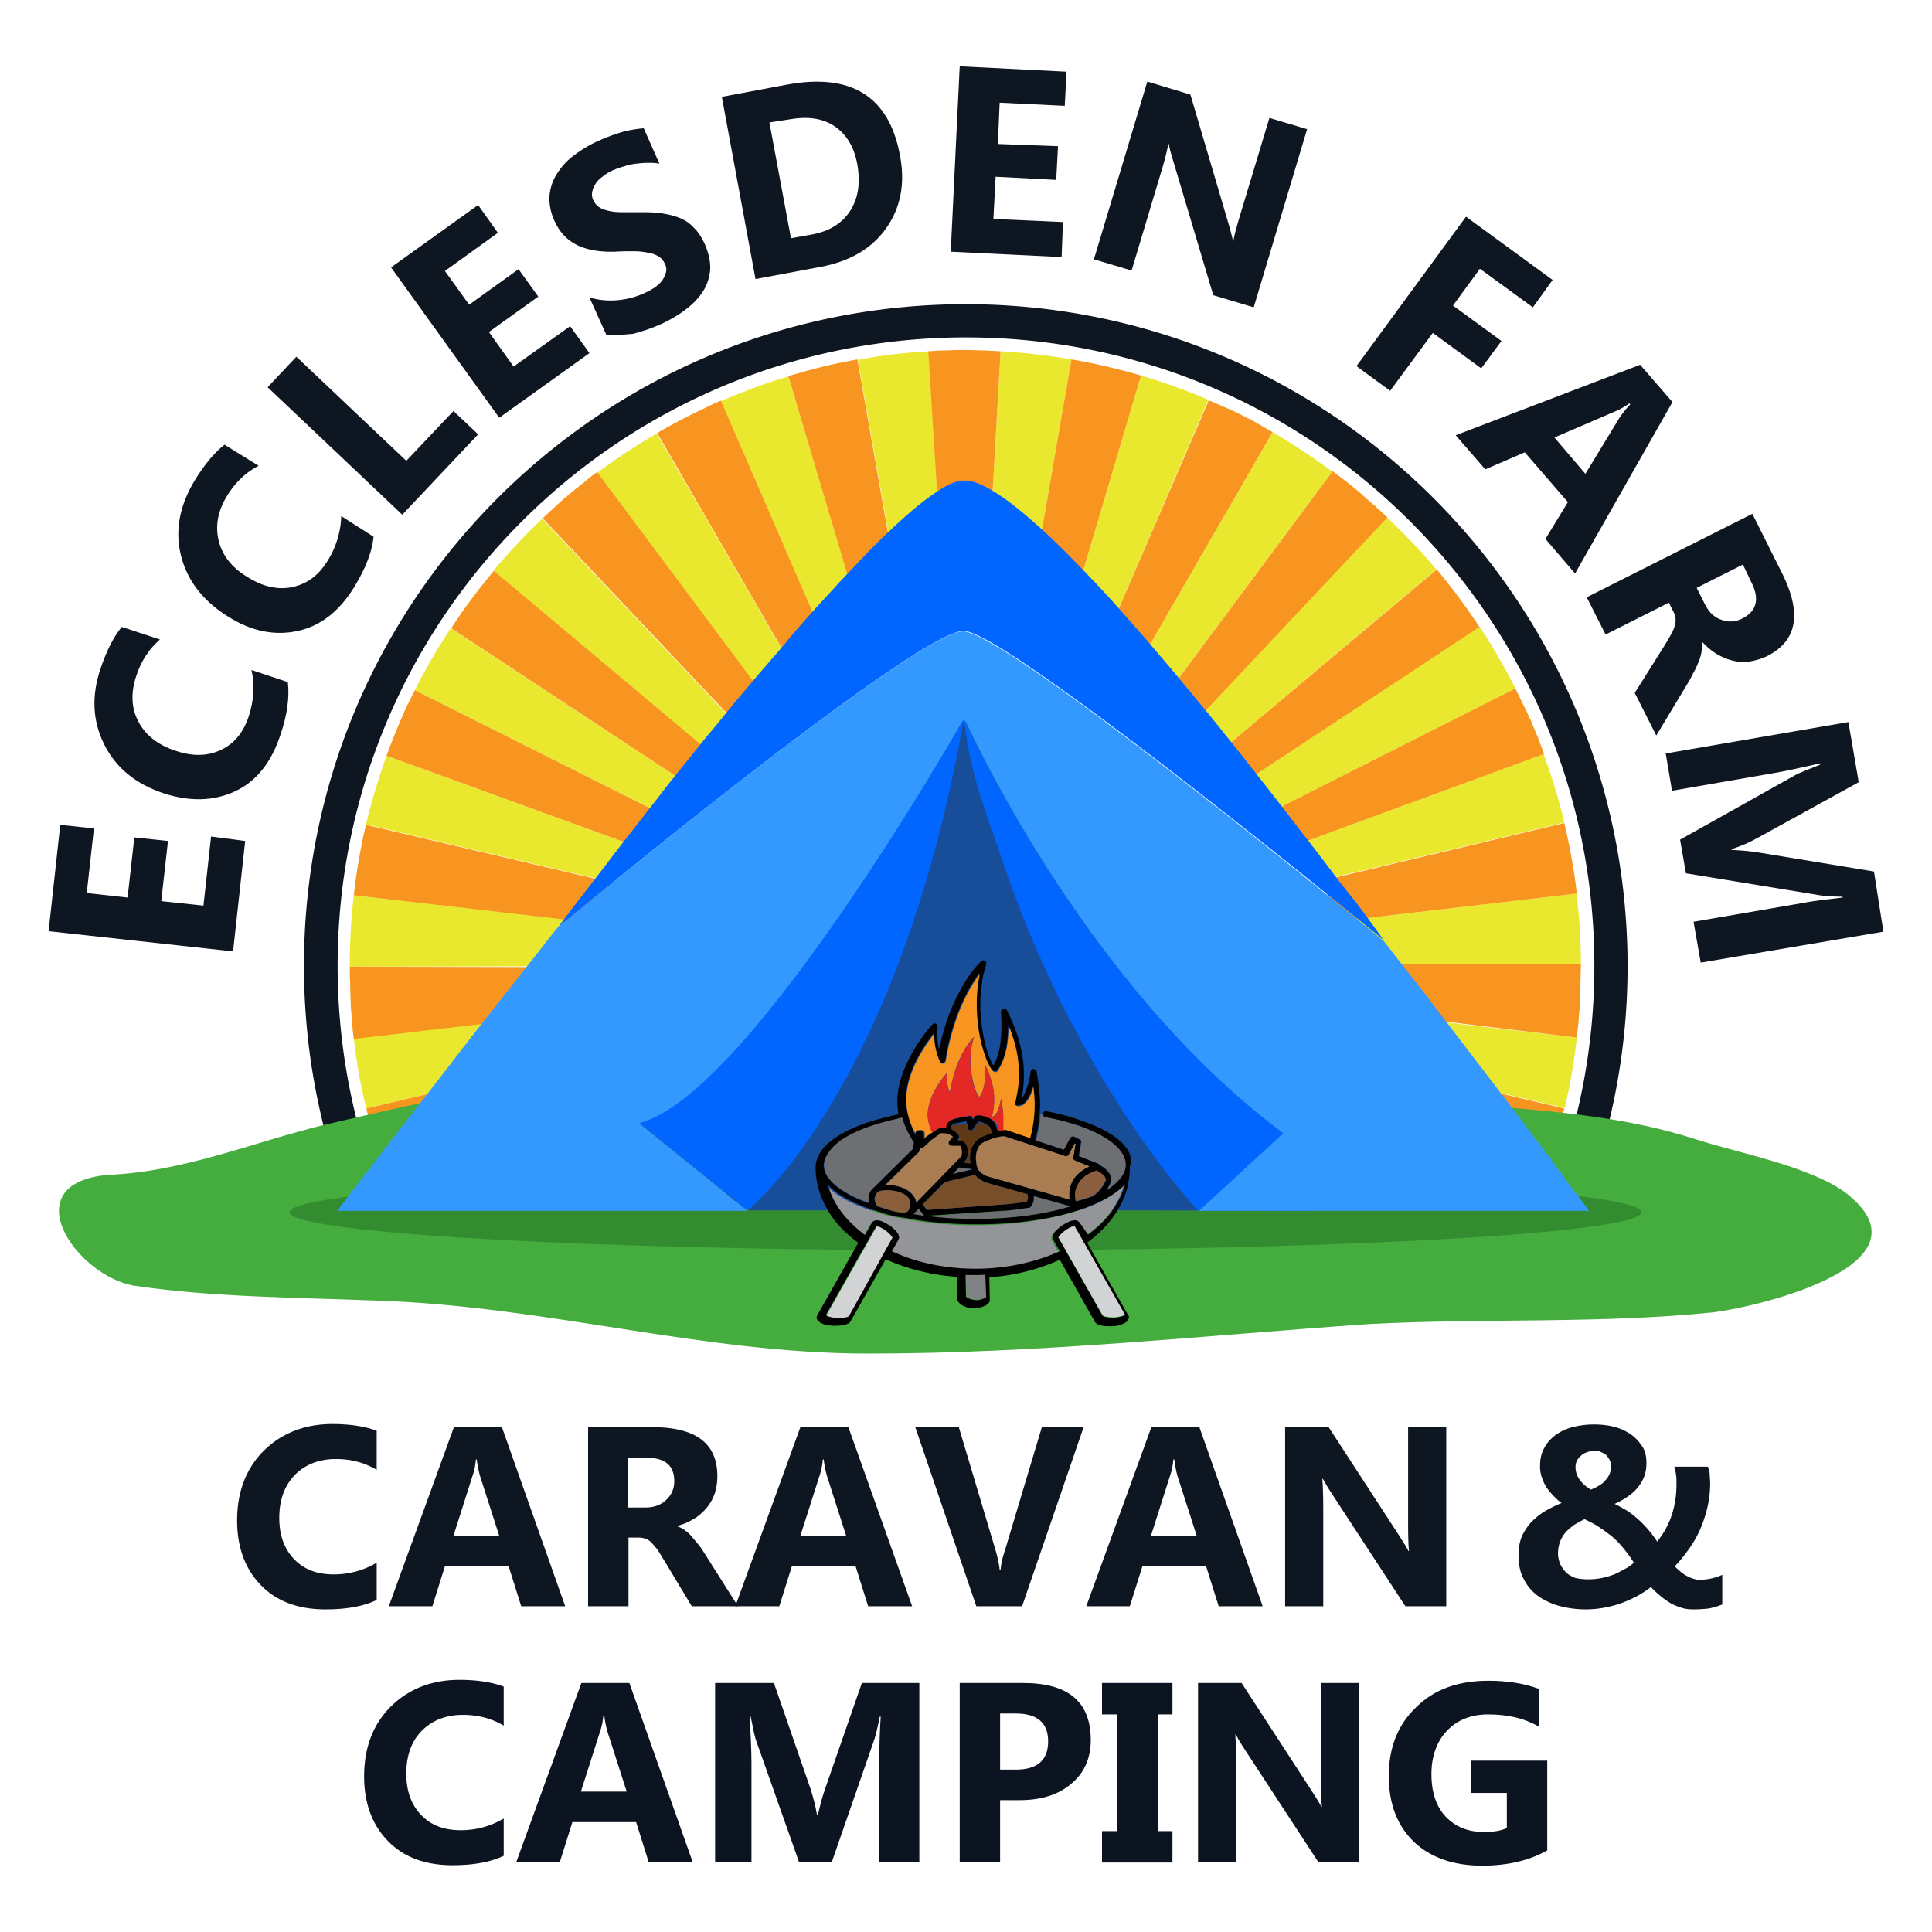 <svg version="1.1" id="Capa_1" xmlns="http://www.w3.org/2000/svg" x="0" y="0" width="130" height="130" viewBox="-155.6 435.55 130 130" style="enable-background:new -155.6 435.55 130 130" xml:space="preserve"><style>.st3{fill:#0e1621}.st4{fill:#eae72f}.st5{fill:#f89521}.st9{fill:#174d99}.st11{fill:#06f}.st15{fill:#6e6f72}.st17{fill:#d2d3d4}.st21{fill:#a97d51}.st22{fill:#8b5f3d}.st23{fill:#0b1420}</style><g id="g1308" transform="translate(-61.2 -31)"><path id="path1234" class="st3" d="M-29.43 487.02c-24.583 0-44.516 19.932-44.516 44.515 0 6.04 1.208 11.778 3.383 17.033.12-.151.664-.906 1.6-2.084a42.355 42.355 0 0 1-2.718-14.95c0-23.344 18.936-42.28 42.281-42.28s42.28 18.936 42.28 42.28c0 5.346-.996 10.45-2.778 15.131a50.123 50.123 0 0 1 1.42 1.933h.211a44.55 44.55 0 0 0 3.383-17.063c-.03-24.583-19.963-44.516-44.546-44.516z"/><g id="g1270"><path id="path1236" class="st4" d="M-70.594 536.397c.182 1.6.453 3.201.846 4.742l5.98-1.42a349.78 349.78 0 0 1 3.533-4.53l-10.359 1.208z"/><path id="path1238" class="st4" d="M10.887 541.108c.363-1.54.635-3.14.816-4.741l-10.42-1.208c1.239 1.6 2.387 3.11 3.444 4.5l6.16 1.45z"/><path id="path1240" class="st4" d="M9.257 545.639c.06.09.12.18.18.241.031-.06.031-.12.061-.15l-.241-.091z"/><path id="path1242" class="st4" d="M11.975 531.474c0-1.63-.09-3.231-.302-4.801l-15.493 1.812c1.117 1.48 1.782 2.385 1.782 2.416.15.18.302.362.422.543h13.59v.03z"/><path id="path1244" class="st4" d="M-21.94 506.378c.724.755 1.48 1.57 2.265 2.416l6.583-15.342a40.499 40.499 0 0 0-4.53-1.63l-4.318 14.556z"/><path id="path1246" class="st4" d="M-39.185 509.005a91.772 91.772 0 0 1 2.235-2.416l-4.41-14.707c-1.54.453-3.05 1.026-4.53 1.66l6.705 15.463z"/><path id="path1248" class="st4" d="M-27.709 501.365c.906.543 1.963 1.389 3.141 2.446l2.265-13.077a41.94 41.94 0 0 0-4.772-.544l-.634 11.175z"/><path id="path1250" class="st4" d="M-34.353 503.962c1.178-1.118 2.235-1.993 3.11-2.567l-.664-11.205c-1.63.091-3.231.272-4.771.574l2.325 13.198z"/><path id="path1252" class="st4" d="M-42.99 513.384c.604-.724 1.208-1.42 1.812-2.114l-9.03-15.553c-1.39.815-2.748 1.691-4.017 2.658l11.235 15.01z"/><path id="path1254" class="st4" d="M-70.594 526.793a41.335 41.335 0 0 0-.271 4.772v.03l13.47-.03c.392-.513.815-1.027 1.207-1.54 0 0 .423-.544 1.118-1.48l-15.524-1.752z"/><path id="path1256" class="st4" d="m-46.343 517.431 1.631-1.993-13.197-13.983a39.987 39.987 0 0 0-3.292 3.503l14.858 12.473z"/><path id="path1258" class="st4" d="M-53.077 525.948c.543-.725 1.147-1.48 1.812-2.326l-17.124-6.22a47.928 47.928 0 0 0-1.39 4.62l16.702 3.926z"/><path id="path1260" class="st4" d="M-49.574 521.478a80.377 80.377 0 0 1 1.63-2.053l-16.126-10.6a40.487 40.487 0 0 0-2.416 4.167l16.912 8.486z"/><path id="path1262" class="st4" d="M-14.149 515.257c.544.664 1.118 1.359 1.661 2.023L2.25 504.868c-1.027-1.238-2.144-2.386-3.322-3.503l-13.077 13.892z"/><path id="path1264" class="st4" d="M-10.857 519.304c.544.694 1.118 1.389 1.63 2.053l16.792-8.486a40.486 40.486 0 0 0-2.416-4.168l-16.006 10.6z"/><path id="path1266" class="st4" d="M-7.565 523.532c.634.815 1.238 1.6 1.782 2.325l16.64-3.956c-.362-1.57-.845-3.11-1.389-4.62l-17.033 6.25z"/><path id="path1268" class="st4" d="M-17.682 511.059c.604.695 1.208 1.42 1.842 2.144l11.084-14.919a43.985 43.985 0 0 0-4.017-2.658l-8.91 15.433z"/></g><g id="g1306"><path id="path1272" class="st5" d="M-51.265 523.622c.543-.694 1.087-1.419 1.691-2.144l-16.912-8.486c-.181.332-.332.694-.514 1.027 0 .03-.03.06-.03.06-.15.332-.302.664-.453 1.027 0 .03-.03.03-.03.06-.302.725-.604 1.48-.876 2.235l17.124 6.221z"/><path id="path1274" class="st5" d="M-70.865 531.595c0 .393 0 .785.03 1.178v.211c0 .333.03.665.03.997v.181l.09 1.057v.09c.03.394.061.756.121 1.149l10.329-1.208c.906-1.178 1.872-2.386 2.839-3.625l-13.44-.03z"/><path id="path1276" class="st5" d="M-55.07 528.575a94.735 94.735 0 0 1 1.993-2.597l-16.701-3.926a40.892 40.892 0 0 0-.816 4.741l15.524 1.782z"/><path id="path1278" class="st5" d="M-47.943 519.424a47.298 47.298 0 0 1 1.63-1.993l-14.858-12.473c-1.027 1.239-1.993 2.507-2.869 3.866l16.097 10.6z"/><path id="path1280" class="st5" d="M-44.681 515.408c.573-.695 1.147-1.36 1.69-2.054l-11.234-15.04a9.823 9.823 0 0 0-.876.695c-.09.06-.15.12-.241.181-.212.181-.453.363-.665.544-.06.06-.15.12-.211.18-.242.182-.453.394-.695.605-.06.06-.12.09-.15.15-.272.243-.544.484-.816.756l13.198 13.983z"/><path id="path1282" class="st5" d="M-41.178 511.24c.664-.785 1.329-1.51 1.993-2.265l-6.705-15.463c-.362.151-.724.302-1.057.484-.03 0-.03.03-.06.03a39.476 39.476 0 0 0-3.171 1.66l9 15.554z"/><path id="path1284" class="st5" d="M-69.748 541.139c.09.362.181.755.272 1.117 0 .06.03.09.03.151.09.302.181.634.272.936.03.09.03.151.06.212.09.302.181.574.272.876.03.09.06.15.09.241.121.332.242.665.363 1.027a577.72 577.72 0 0 1 4.62-5.98l-5.979 1.42z"/><path id="path1286" class="st5" d="M-36.98 506.56a72.142 72.142 0 0 1 2.597-2.628l-2.326-13.198c-.785.151-1.57.302-2.325.483-.03 0-.06.03-.09.03-.363.091-.725.182-1.058.272-.03 0-.06 0-.06.03-.362.091-.755.212-1.117.302l4.379 14.708z"/><path id="path1288" class="st5" d="M-15.84 513.203c.574.695 1.148 1.36 1.721 2.054l13.077-13.892c-.272-.272-.574-.514-.845-.786-.03-.03-.06-.06-.09-.06l-.816-.725c-.03-.03-.06-.03-.06-.06-.605-.514-1.239-.997-1.873-1.48l-11.114 14.95z"/><path id="path1290" class="st5" d="M-31.242 501.395c.604-.393 1.147-.634 1.57-.665h.272c.453.03 1.027.272 1.691.665l.634-11.205c-.362-.03-.755-.03-1.117-.06h-.06c-.393 0-.755-.03-1.148-.03h-.06c-.393 0-.816 0-1.208.03h-.091c-.393 0-.785.03-1.178.06l.695 11.205z"/><path id="path1292" class="st5" d="M9.498 545.73c0-.031 0-.031 0 0 .121-.363.242-.726.363-1.058a.56.56 0 0 0 .06-.211l.272-.906c.03-.06.03-.151.06-.212.09-.302.181-.634.272-.936.03-.06.03-.12.06-.181l.272-1.087-6.16-1.45c1.811 2.386 3.382 4.44 4.53 5.98l.271.06z"/><path id="path1294" class="st5" d="M-19.675 508.794c.664.725 1.328 1.48 1.993 2.265l8.909-15.433c-.332-.18-.664-.392-.997-.573a.659.659 0 0 1-.15-.091c-.272-.151-.574-.302-.876-.453l-.182-.09a11.498 11.498 0 0 0-.906-.423c-.06-.03-.09-.03-.15-.06-.333-.152-.695-.303-1.028-.454l-6.613 15.312z"/><path id="path1296" class="st5" d="M11.703 536.367c.03-.393.09-.755.12-1.148v-.09c.03-.363.061-.695.091-1.057v-.181c.03-.333.03-.635.03-.967v-.242c0-.392.03-.755.03-1.147v-.12h-13.56c.997 1.267 1.934 2.506 2.87 3.684l10.419 1.268z"/><path id="path1298" class="st5" d="M-12.488 517.28c.544.665 1.088 1.36 1.631 2.024l16.006-10.57a44.109 44.109 0 0 0-2.869-3.866l-14.768 12.412z"/><path id="path1300" class="st5" d="M-24.568 503.81a68.994 68.994 0 0 1 2.628 2.568l4.318-14.557a40.515 40.515 0 0 0-4.68-1.087l-2.266 13.077z"/><path id="path1302" class="st5" d="M-9.226 521.357c.574.755 1.148 1.48 1.691 2.175l17.033-6.252c-.12-.362-.272-.694-.392-1.057-.03-.09-.06-.181-.121-.272-.12-.271-.212-.543-.332-.815-.03-.09-.06-.181-.121-.242-.12-.271-.242-.573-.393-.845l-.09-.181c-.151-.333-.333-.665-.484-.997l-16.791 8.486z"/><path id="path1304" class="st5" d="M-5.753 525.887c.755.997 1.42 1.873 1.963 2.598l15.493-1.812a40.946 40.946 0 0 0-.846-4.742l-16.61 3.956z"/></g></g><g id="g1312" transform="translate(-61.2 -31)"><path id="path1310" d="M29.763 546.786c-2.477-1.782-7.007-2.597-10.117-3.594-4.319-1.389-8.668-1.782-13.198-2.174-19.389-1.782-39.17-1.208-58.559-1.782-7.218-.211-13.409 1.39-20.415 2.99-4.953 1.208-9.483 3.17-14.648 3.382-6.402.604-2.053 6.856 1.843 7.46 5.375.785 10.932.785 16.278.997 11.385.362 21.895 3.563 33.04 3.563 11.536 0 22.468-1.208 33.824-1.993 7.822-.393 15.462 0 23.103-.785 3.292-.423 15.04-3.292 8.849-8.064z" style="fill:#44ad3e"/></g><ellipse id="ellipse1314" cx="-90.63" cy="517.115" rx="45.482" ry="2.567" style="fill:#348c31"/><path id="polygon1316" style="fill:#176bbf" d="m-116.663 516.843 49.227.181-14.889-28.388-9.453-7.097z"/><path id="polygon1318" class="st9" d="m-74.835 516.662-32.224-.302 16.006-32.677z"/><path id="path1320" d="m-50.766 514.216-.18-.272a810.468 810.468 0 0 0-4.652-6.13c-1.087-1.42-2.295-2.99-3.533-4.621-.936-1.239-1.933-2.477-2.93-3.776-.15-.18-.302-.392-.453-.573 0 0-25.368-20.809-28.267-20.809-3.232 0-27.301 19.933-27.301 19.933a56.23 56.23 0 0 0-1.239 1.57c-.996 1.269-1.993 2.507-2.93 3.715-1.298 1.63-2.506 3.201-3.623 4.65a1424.095 1424.095 0 0 0-4.742 6.132 9.595 9.595 0 0 1-.634.815c-.936 1.208-1.51 1.993-1.63 2.144 0 0 0 .03-.031.03h27.603l-7.248-5.859c7.37-1.872 21.775-27.18 21.775-27.18s.694 3.684 2.476 8.94a75.31 75.31 0 0 1-2.355-8.94s7.912 17.788 21.382 27.815l-5.678 5.224h26.274c-.06-.09-.573-.785-1.48-1.963-.15-.271-.362-.543-.603-.845z" style="fill:#39f"/><path id="path1322" class="st11" d="M-66.349 493.71c-.574-.755-1.178-1.54-1.842-2.386-.544-.725-1.118-1.45-1.722-2.235-.543-.695-1.087-1.39-1.66-2.114a98.367 98.367 0 0 0-1.662-2.084c-.543-.695-1.117-1.39-1.69-2.084-.575-.694-1.179-1.42-1.753-2.114-.634-.755-1.268-1.48-1.872-2.204-.695-.786-1.39-1.57-2.054-2.326-.785-.876-1.57-1.691-2.325-2.476-.936-.967-1.842-1.873-2.688-2.628-1.208-1.087-2.295-1.963-3.231-2.506-.665-.393-1.239-.635-1.722-.665h-.302c-.423.03-.966.272-1.6.695-.906.574-1.994 1.48-3.202 2.627-.845.785-1.721 1.691-2.657 2.688-.755.785-1.51 1.63-2.296 2.477-.664.755-1.359 1.51-2.023 2.325-.604.725-1.238 1.45-1.872 2.174-.574.695-1.178 1.39-1.752 2.084-.574.695-1.117 1.39-1.691 2.054-.574.694-1.118 1.39-1.661 2.053-.574.725-1.148 1.42-1.661 2.115-.604.755-1.178 1.51-1.722 2.204-.664.846-1.298 1.661-1.842 2.386-.815 1.057-1.51 1.963-2.054 2.658-.724.966-1.147 1.51-1.147 1.51s24.07-19.933 27.301-19.933c2.9 0 28.268 20.808 28.268 20.808-.03-.03-.695-.966-1.843-2.506a84.203 84.203 0 0 1-2.023-2.597z"/><path id="path1324" class="st9" d="M-83.986 503.344a78.72 78.72 0 0 1-4.289-10.45c-1.781-5.255-2.476-8.94-2.476-8.94s-3.05 21.141-13.228 31.772c-.755.815-1.238 1.208-1.298 1.268h30.32c-.09-.09-.784-.815-1.841-2.174-2.93-3.624-5.285-7.61-7.188-11.476z"/><path id="path1326" class="st11" d="M-69.248 511.8c-13.53-10.027-21.473-27.815-21.473-27.815.363 3.503 1.45 6.16 2.386 8.94a76.958 76.958 0 0 0 4.319 10.449c2.718 5.406 5.466 9.271 7.218 11.476 1.057 1.359 1.751 2.084 1.842 2.174h.03l5.678-5.224z"/><path id="path1328" class="st11" d="M-103.979 515.726c2.9-3.11 9.815-12.352 13.228-31.771 0 0-14.406 25.308-21.805 27.15l7.248 5.859h.03c.06-.03.544-.423 1.3-1.238z"/><g id="g1370" transform="translate(-61.2 -31)"><path id="path1332" d="m-29.4 552.313.03 1.45.03.03c.03.03.091.06.151.09.151.06.333.121.544.121.12 0 .242-.03.332-.06s.181-.06.242-.09c.03-.031.06-.031.06-.061l-.03-1.48c-.242 0-.483.03-.695.03-.241 0-.453 0-.664-.03z" style="fill:#818285"/><path id="path1334" d="M-19.373 547.662c.271-.453.483-.906.604-1.39-.091.091-.182.212-.302.303-.544.483-1.33.906-2.296 1.268-1.902.695-4.53 1.148-7.399 1.148-1.782 0-3.443-.151-4.892-.453-.423-.06-.906-.181-1.299-.272-.362-.12-.634-.211-.664-.211-.816-.272-1.54-.574-2.145-.937a4.076 4.076 0 0 1-1.026-.815c.12.483.332.936.604 1.39.453.754 1.087 1.419 1.902 2.023l.483-.846c.03-.06.091-.09.151-.12s.121-.031.151-.031c.121 0 .272.03.393.09.151.061.302.152.453.242.151.09.272.212.363.302.09.09.18.212.241.302.03.06.06.151.06.242 0 .06 0 .12-.06.15l-.423.756c1.6.725 3.564 1.178 5.648 1.178s4.047-.423 5.647-1.178l-.423-.755a.51.51 0 0 1-.06-.151c0-.09.03-.151.06-.242.03-.06.091-.15.151-.211.121-.121.272-.272.454-.393a3.3 3.3 0 0 1 .453-.241c.15-.06.271-.091.392-.091.06 0 .09 0 .151.03s.12.06.151.121l.483.846c.876-.635 1.54-1.299 1.994-2.054z" style="fill:#939598"/><path id="path1336" class="st15" d="M-38.943 544.944c0 .242.06.453.18.664.122.212.303.453.575.665.483.423 1.238.845 2.174 1.178.03.03.09.03.12.03-.03-.09-.03-.181-.03-.302s.03-.272.091-.423c.03-.06.06-.12.121-.181l.12-.121 2.659-2.627.06-.423a5.465 5.465 0 0 1-.785-1.692c-.514.091-.997.212-1.45.363-1.178.332-2.114.755-2.778 1.238-.453.332-.755.665-.906.997a1.294 1.294 0 0 0-.151.634z"/><path id="path1338" class="st15" d="m-22.786 543.917.423-.785c.06-.09.18-.12.272-.09l.362.18c.09.03.12.121.09.212l-.15.906 1.298.513c.06.03.09.06.09.09.03.031.061.031.122.061.15.09.362.212.483.423.09.12.181.302.181.483 0 .121-.03.272-.12.393-.061.12-.152.242-.212.362.543-.332.936-.724 1.147-1.087.121-.211.182-.453.182-.664 0-.332-.121-.634-.363-.936a3.758 3.758 0 0 0-1.087-.907c-.966-.573-2.356-1.057-3.987-1.359-.09-.03-.18-.12-.15-.211h-.182a8.129 8.129 0 0 1-.302 1.782l1.903.634z"/><path id="path1340" class="st15" d="m-29.853 545.095-.453.453 1.299-.302v-.03c-.151 0-.302-.03-.423-.03-.151-.06-.302-.06-.423-.091z"/><path id="path1342" class="st15" d="M-32.239 548.326s-.15-.15-.272-.362c-.03-.03-.03-.06-.06-.09l-.362.392c.241.03.513.09.755.12l-.06-.06z"/><path id="path1344" class="st15" d="M-28.766 548.568c1.873 0 3.624-.181 5.134-.513.453-.091.906-.212 1.299-.333l-2.507-.694v.12c0 .212-.06.423-.211.605-.03.03-.09.06-.12.06l-1.3.181-5.556.393c.996.12 2.114.181 3.261.181z"/><path id="path1346" d="M-18.649 543.736c-.422-.544-1.147-1.027-2.053-1.42a15.78 15.78 0 0 0-3.292-.996c-.12-.03-.212.06-.242.15v.031c0 .09.06.181.151.211 1.661.302 3.05.786 3.987 1.36.483.271.845.603 1.087.906.242.302.362.634.362.936 0 .241-.06.453-.18.664-.212.363-.605.755-1.148 1.087.06-.09.15-.211.21-.362.061-.12.122-.272.122-.393a.686.686 0 0 0-.181-.483 2.018 2.018 0 0 0-.484-.423c-.03-.03-.06-.03-.12-.06-.03-.03-.06-.09-.091-.09l-1.299-.514.151-.906c.03-.09-.03-.181-.09-.212l-.363-.18c-.09-.061-.211 0-.271.09l-.423.785-1.933-.634a8.13 8.13 0 0 0 .302-1.782c0-.181.03-.393.03-.574 0-.725-.09-1.48-.242-2.295-.03-.09-.12-.151-.21-.151s-.182.09-.182.181v.03c-.03.121-.09.635-.272 1.118a3.06 3.06 0 0 1-.302.634l-.03.03c.03-.12.06-.241.06-.392.06-.333.09-.755.09-1.239 0-1.087-.24-2.536-1.147-4.318-.03-.09-.15-.121-.241-.09s-.151.12-.151.21v.03c0 .061.03.424.03.877 0 .422-.03.966-.121 1.51-.09.422-.211.845-.423 1.177-.09-.12-.181-.332-.272-.543-.302-.785-.604-2.114-.604-3.534 0-.573.06-1.177.151-1.781.06-.302.151-.635.242-.937.03-.09 0-.18-.09-.241-.091-.06-.182-.03-.242.03 0 0-.242.211-.574.634-.634.846-1.691 2.537-2.265 5.315a4.79 4.79 0 0 1-.12-1.026c0-.151 0-.333.03-.514 0-.09-.03-.181-.121-.211s-.182-.03-.242.06c0 0-.604.634-1.178 1.6-.574.967-1.178 2.236-1.178 3.564 0 .272.03.514.06.786 0 .03 0 .06.03.09-1.207.242-2.294.574-3.17.967-.725.332-1.329.725-1.752 1.147a2.621 2.621 0 0 0-.483.695c-.12.242-.181.483-.181.755v.03c0 1.027.302 1.993.845 2.9.484.815 1.178 1.54 2.024 2.144l-2.748 4.862c0 .03-.03.03-.03.06s0 .06-.03.09c0 .061.03.122.06.182.06.09.12.12.18.181.122.06.242.121.393.151.151.03.333.06.514.06h.15c.242 0 .424-.03.605-.06.09-.03.15-.06.241-.09a.36.36 0 0 0 .151-.151l2.356-4.168a14.21 14.21 0 0 0 4.802 1.178l.03 1.51v.03c0 .06.03.12.06.151.061.06.091.12.182.181.09.06.241.121.392.181.151.06.302.06.484.06.271 0 .483-.06.694-.15.09-.03.181-.09.242-.151.03-.03.06-.06.09-.12.03-.031.03-.092.03-.152l-.03-1.51a13.679 13.679 0 0 0 4.742-1.178l2.356 4.168c.03.06.09.12.15.15.091.061.212.091.363.122s.302.03.483.03h.151c.272 0 .544-.06.725-.151.09-.03.181-.09.272-.151.03-.03.06-.06.09-.12.03-.061.06-.092.06-.182 0-.03 0-.06-.03-.09 0-.03 0-.03-.03-.061l-2.748-4.862c.846-.635 1.54-1.36 2.024-2.145a5.495 5.495 0 0 0 .845-2.899v-.03c.181-.574 0-.997-.272-1.36zm-.09 11.325a1.4 1.4 0 0 1-.272.09c-.12.03-.272.061-.423.061h-.12c-.212 0-.363-.03-.514-.06-.06-.03-.12-.03-.12-.06 0 0-.031 0-.031-.03l-2.96-5.226s0-.03.03-.06c.06-.12.242-.272.454-.423l-.121-.15.12.15c.121-.09.272-.15.363-.211.12-.06.211-.06.242-.06l3.382 5.949-.03.03zm-3.02-6.251c-.06-.06-.121-.121-.151-.121-.06-.03-.121-.03-.151-.03a.93.93 0 0 0-.393.09c-.15.06-.302.151-.453.242-.181.12-.332.272-.453.392-.06.06-.09.121-.15.212a.569.569 0 0 0-.061.241c0 .06 0 .121.06.151l.423.755c-1.6.725-3.564 1.178-5.648 1.178s-4.046-.423-5.647-1.178l.423-.755a.51.51 0 0 0 .06-.15c0-.091-.03-.152-.06-.242-.06-.09-.121-.212-.242-.302-.09-.09-.211-.212-.362-.302s-.302-.181-.453-.242a1.042 1.042 0 0 0-.393-.09c-.06 0-.09 0-.15.03s-.122.06-.152.12l-.483.846c-.785-.604-1.45-1.268-1.903-2.023-.272-.453-.483-.906-.604-1.39.272.303.604.574 1.027.816.574.362 1.299.664 2.144.936 0 0 .272.09.665.212.392.12.845.241 1.298.271 1.45.302 3.141.453 4.893.453 2.9 0 5.496-.422 7.399-1.147.966-.363 1.721-.785 2.295-1.269.121-.09.212-.211.302-.302-.12.484-.332.937-.604 1.39-.453.755-1.087 1.419-1.902 2.023l-.574-.815zm-6.282 5.013-.06.06c-.06.03-.151.06-.242.09-.09.031-.211.061-.332.061a1.45 1.45 0 0 1-.544-.12c-.06-.03-.12-.06-.15-.091l-.031-.03-.03-1.45h.634c.242 0 .483 0 .695-.03l.06 1.51zm-9.272 1.268s-.03.03-.06.03a.569.569 0 0 1-.242.06c-.09.031-.211.031-.362.031h-.12c-.242 0-.454-.06-.605-.12-.06-.03-.09-.061-.12-.061l3.382-5.98c.03 0 .15.03.241.06.121.061.242.121.363.212.15.12.302.242.362.332.03.06.06.09.09.121v.03l-2.929 5.285c0-.03 0-.03 0 0zm-.604-11.748c.665-.483 1.631-.906 2.779-1.238.453-.12.936-.242 1.45-.362.18.664.483 1.208.785 1.69l-.06.424-2.658 2.627c-.06.03-.09.09-.121.121-.06.06-.09.12-.12.181a1.177 1.177 0 0 0-.092.423c0 .09.03.211.03.302-.03 0-.09-.03-.12-.03-.936-.332-1.661-.755-2.175-1.178a3.75 3.75 0 0 1-.573-.664c-.121-.212-.182-.453-.182-.665s.06-.392.151-.574c.182-.392.484-.725.906-1.057zm4.53-2.144c-.06-.242-.06-.453-.06-.695 0-1.208.544-2.446 1.118-3.352.271-.453.543-.815.755-1.087 0 1.087.392 1.872.392 1.872.03.091.121.121.212.121s.15-.09.18-.181c.514-3.14 1.632-4.983 2.296-5.859 0 .06-.03.09-.03.151a9.76 9.76 0 0 0-.181 1.842c0 1.118.18 2.175.392 2.99.121.423.242.755.363 1.027.06.12.12.242.18.332.061.09.122.181.212.242.09.06.212.03.272-.06.332-.454.513-.997.604-1.571a8.91 8.91 0 0 0 .12-1.48c.544 1.299.695 2.386.695 3.232 0 .453-.03.845-.09 1.177s-.12.604-.151.816c0 .06 0 .12.03.15.03.061.09.061.151.061.151 0 .272-.06.393-.12.18-.152.302-.333.422-.574.091-.182.151-.393.212-.604a8.333 8.333 0 0 1-.211 3.443l-1.601-.544h-.302c-.09 0-.181.03-.302.06a1.108 1.108 0 0 0-.242-.574 1.041 1.041 0 0 0-.362-.271 2.294 2.294 0 0 0-.544-.182c-.09.06-.211.06-.211.06-.06 0-.121.031-.181.091l-.121.182v-.09c0-.061-.03-.092-.09-.122-.061-.03-.091-.03-.152-.03l-.815.151c-.272.06-.483.151-.604.272-.06.06-.121.15-.121.211-.03.06-.03.121-.03.181h-.212c-.15 0-.241.03-.271.03s-.06.03-.06.03l-.393.273-.302.211h-.03l-.182.181v-.332c0-.06-.03-.09-.06-.15a.23.23 0 0 0-.151-.061h-.181c-.091 0-.182.06-.212.18v.061c-.211-.513-.423-1.057-.543-1.69v-.001zm10.903 3.05.393-.755.06.03-.151.907c-.03.09.03.18.12.21l.967.394c-.453.21-.755.453-.996.755a1.823 1.823 0 0 0-.363 1.117c0 .12 0 .242.03.362l-5.436-1.54s-.241-.06-.453-.211c-.09-.09-.211-.181-.272-.302a1 1 0 0 1-.12-.453v-.09s-.03-.091-.03-.212c0-.151.03-.393.12-.604.09-.212.242-.393.544-.514.694-.302 1.057-.332 1.208-.332h.06l4.047 1.329c.12.06.212 0 .272-.09zm-12.986 3.322c-.03-.09-.09-.211-.09-.362 0-.09.03-.151.06-.242a.7.7 0 0 1 .21-.241c.061-.03.242-.09.544-.09.182 0 .423.03.725.09.423.12.635.272.725.423.06.06.09.12.09.18 0 .031 0 .031.03.061v.121c0 .12-.03.302-.09.423-.03.06-.06.12-.12.15s-.121.061-.212.061h-.09c-.393-.03-.846-.15-1.209-.272-.18-.06-.332-.09-.453-.15-.06-.03-.09-.03-.12-.03.03-.061 0-.091 0-.122zm2.869-3.473c.03-.03.06-.06.06-.12l.03-.212.03.03c.06.03.152.03.212-.03l.513-.483.635-.453h.12c.091 0 .242 0 .393.06.09.03.211.09.302.181l-.242.272a.186.186 0 0 0-.03.212c.03.06.09.12.181.12h.574c.03.03.03.06.06.091.03.06.061.181.061.332 0 .09 0 .151-.03.272l-3.05 3.11v-.12c0-.03-.03-.211-.212-.393-.15-.211-.453-.422-.936-.573a3.118 3.118 0 0 0-.815-.121h-.091l2.235-2.175zm3.322-1.66c0 .09.06.15.15.15.091.03.152 0 .212-.09l.332-.484c.091 0 .272.03.423.121.121.06.242.121.332.212.091.09.121.211.121.392-.15.06-.332.121-.543.212a1.37 1.37 0 0 0-.755.724 1.957 1.957 0 0 0-.151.756c0 .12 0 .241.03.271v.09c-.151 0-.272-.03-.423-.06l.151-.15c.03-.03.03-.06.06-.091.03-.151.06-.302.06-.423 0-.241-.06-.453-.15-.574-.09-.12-.151-.18-.181-.211s-.091-.03-.121-.03h-.242l.06-.09c.061-.061.061-.182 0-.273a1.843 1.843 0 0 0-.483-.392v-.151c0-.03.03-.06.091-.121.06-.03.151-.09.332-.12.302-.061.483-.092.604-.122l.09.453zm.272 2.808-1.299.302.453-.453c.12.03.242.06.393.06.15.03.302.03.422.03 0 .03.03.03.03.06zm.694.755c.181.09.332.12.363.15l2.687.756c.03.09.03.151.03.242s-.03.18-.09.271l-1.208.151-5.496.393a1.71 1.71 0 0 1-.182-.242c-.03-.06-.06-.09-.09-.15l1.45-1.48 2.023-.484c.181.182.362.302.513.393zm-4.258 1.872c.03.03.03.06.06.091.151.211.272.362.272.362.03.03.03.03.06.03a5.624 5.624 0 0 1-.754-.12l.362-.363zm6.07.121 1.33-.181c.06 0 .09-.03.12-.06a.923.923 0 0 0 .211-.604v-.121l2.507.694c-.423.121-.846.242-1.299.333-1.51.332-3.261.513-5.134.513-1.147 0-2.265-.06-3.292-.211l5.557-.363zm5.799-2.688zm.634.846a2.4 2.4 0 0 1-.544.695.8.8 0 0 1-.18.15c-.031 0-.031.03-.031.03-.03 0-.09.031-.151.061-.181.06-.423.151-.664.212-.121.03-.212.06-.302.09H-22c0-.03-.031-.06-.031-.09-.03-.091-.03-.212-.03-.333 0-.271.06-.573.302-.875.211-.272.574-.544 1.147-.755.06.03.182.09.302.18.091.061.182.152.242.212.06.09.09.151.09.242-.03.03-.03.09-.09.181zm-7.913-14.738z" style="fill:#010101"/><path id="path1348" class="st17" d="M-34.353 549.836v-.03c-.03-.03-.06-.09-.09-.12a4.293 4.293 0 0 0-.363-.333c-.12-.09-.272-.15-.362-.211-.121-.06-.212-.06-.242-.06l-3.382 5.98c.03.03.06.03.12.06.151.06.363.09.604.12h.121c.121 0 .242 0 .363-.03.09-.03.18-.03.241-.06.03-.03.06-.03.06-.03l2.93-5.286z"/><path id="path1350" class="st17" d="M-22.091 549.051c-.03 0-.151.03-.242.06-.12.061-.242.121-.362.212l-.121-.151.12.151a2.113 2.113 0 0 0-.452.423c-.03.03-.03.06-.03.06l2.959 5.225.03.03c.03.03.06.03.121.06.12.03.302.06.513.06h.121c.151 0 .302-.03.423-.06.12-.03.211-.06.272-.09.03 0 .03-.03.03-.03l-3.382-5.95z"/><path id="path1352" class="st5" d="M-32.782 542.83v-.06c0-.091.09-.182.21-.182h.182c.06 0 .09.03.151.06.03.03.06.091.06.152v.332l.182-.181h.03l.302-.212a3.007 3.007 0 0 1-.272-.785c-.302-1.54 1.269-3.231 1.269-3.231-.091.755.18 1.328.18 1.328.303-1.812.937-2.869 1.33-3.382.18-.242.302-.362.302-.362-.06.18-.091.362-.151.543-.302 1.6.241 3.322.513 3.503.544-.724.362-2.204.362-2.204.937 1.872.574 2.99.484 3.533.422 0 .604-1.208.604-1.208.18.816.18 1.51.06 2.114h.302l1.6.544a8.48 8.48 0 0 0 .303-2.235c0-.393-.03-.785-.09-1.208-.061.211-.122.423-.212.604-.121.242-.242.423-.423.574a.607.607 0 0 1-.393.12.23.23 0 0 1-.15-.06c-.031-.06-.061-.09-.031-.15.03-.212.09-.484.151-.816.06-.332.09-.725.09-1.178 0-.846-.15-1.903-.694-3.232 0 .423-.03.967-.12 1.48-.122.544-.303 1.118-.605 1.57a.197.197 0 0 1-.272.061.56.56 0 0 1-.211-.241c-.06-.091-.12-.212-.181-.333a7.8 7.8 0 0 1-.363-1.026c-.241-.816-.392-1.873-.392-2.99 0-.604.06-1.239.181-1.843 0-.06.03-.09.03-.15-.664.875-1.782 2.748-2.295 5.858 0 .09-.09.151-.181.182-.09 0-.181-.03-.212-.121 0-.03-.392-.785-.392-1.873a10.74 10.74 0 0 0-.755 1.088c-.574.906-1.118 2.144-1.118 3.352 0 .241.03.483.06.694a4.44 4.44 0 0 0 .575 1.57z"/><path id="path1354" d="M-27.044 540.504s-.182 1.208-.604 1.208c.09-.513.453-1.66-.484-3.533 0 0 .182 1.48-.362 2.205-.302-.182-.846-1.903-.513-3.504.03-.18.09-.362.15-.543 0 0-.12.12-.301.362-.393.514-1.027 1.57-1.33 3.383 0 0-.271-.574-.18-1.33 0 0-1.57 1.692-1.269 3.232.06.302.151.574.272.785l.393-.271c.03-.03.06-.03.06-.03s.12-.03.272-.03h.211c0-.061 0-.122.03-.182s.06-.15.121-.211c.121-.121.332-.212.604-.272l.816-.151c.06 0 .12 0 .15.03s.061.09.091.12v.091l.121-.18c.03-.061.09-.091.181-.091 0 0 .121 0 .272.03.151.03.332.06.544.181.12.06.241.151.362.272.12.15.211.332.242.574.12-.03.211-.03.302-.06.03-.575.03-1.27-.151-2.085z" style="fill:#e32826"/><path id="path1356" d="M-30.276 542.286c-.06.03-.09.09-.09.121v.151c.18.09.332.211.483.393.06.06.06.18 0 .271l-.06.091h.241c.03 0 .09 0 .12.03 0 0 .091.06.182.212.09.12.151.332.151.574 0 .12-.03.271-.06.422 0 .03-.03.06-.06.09l-.152.152c.151.03.272.03.423.06v-.09c0-.03-.03-.151-.03-.272 0-.212.03-.483.15-.755s.363-.574.756-.725c.211-.09.362-.15.543-.211a.672.672 0 0 0-.12-.393.782.782 0 0 0-.333-.211c-.15-.06-.332-.09-.422-.121l-.333.483c-.06.06-.12.09-.211.09-.09-.03-.151-.09-.151-.15l-.06-.363c-.121.03-.302.06-.604.121-.212-.06-.302-.03-.363.03z" style="fill:#603a17"/><path id="path1358" d="M-32.3 547.571c.03.06.061.121.091.151.06.091.121.182.182.242l5.496-.393 1.208-.15a.492.492 0 0 0 .09-.272c0-.06 0-.151-.03-.242l-2.687-.755a1.791 1.791 0 0 1-.846-.544l-2.023.484-1.48 1.48z" style="fill:#764e2a"/><path id="path1360" class="st21" d="M-34.806 546.273h.09c.242 0 .514.03.816.12.483.121.785.363.936.574.151.212.212.393.212.393v.12l3.05-3.14c.03-.09.03-.181.03-.272 0-.15-.03-.241-.06-.332-.03-.03-.03-.06-.06-.09h-.574a.204.204 0 0 1-.182-.122.186.186 0 0 1 .03-.21l.242-.273a.804.804 0 0 0-.302-.18c-.15-.061-.272-.061-.392-.061h-.121l-.634.453-.514.483a.186.186 0 0 1-.211.03s-.03 0-.03-.03l-.03.211c0 .03-.03.09-.061.121l-2.235 2.205z"/><path id="path1362" class="st22" d="M-35.32 547.722c.121.03.272.091.454.151.362.121.845.212 1.208.272h.09c.09 0 .151-.03.212-.06s.09-.09.12-.151c.06-.121.091-.302.091-.423v-.12s0-.031-.03-.061-.06-.09-.09-.181c-.121-.151-.333-.302-.725-.423a3.384 3.384 0 0 0-.725-.09c-.302 0-.514.06-.544.09-.12.06-.181.15-.211.241s-.06.151-.06.242c0 .12.03.242.09.362.03.06.03.091.06.121 0 0 .03 0 .06.03z"/><path id="path1364" class="st21" d="M-26.803 543.011h-.06c-.151 0-.514.03-1.208.332-.302.121-.453.302-.544.514-.09.211-.12.423-.12.604 0 .12 0 .211.03.211v.09c0 .182.06.333.12.454s.182.211.272.302c.212.15.423.211.453.211l5.436 1.54c-.03-.12-.03-.241-.03-.362 0-.332.09-.725.363-1.117.21-.272.543-.544.996-.755l-.966-.393c-.09-.03-.151-.12-.121-.212l.15-.906-.06-.03-.392.755c-.06.09-.151.121-.242.09l-4.077-1.328z"/><path id="path1366" class="st22" d="M-20.31 545.488c-.12-.091-.241-.151-.302-.182-.573.182-.936.453-1.147.755-.212.302-.302.604-.302.876 0 .12.03.242.03.332 0 .03.03.06.03.091h.06c.091-.03.182-.06.303-.09.241-.061.483-.152.664-.212.09-.03.15-.06.15-.06s.031 0 .031-.03c.03-.03.09-.061.181-.152.151-.12.333-.362.544-.694.03-.09.06-.151.06-.212 0-.09-.03-.15-.09-.241-.03-.03-.121-.121-.212-.181z"/></g><g id="g1398" transform="translate(-61.2 -31)"><path id="path1372" class="st3" d="m-77.902 523.14-.815 7.428-12.413-1.359.785-7.157 2.265.242-.483 4.348 2.748.302.453-4.046 2.265.241-.453 4.047 2.84.302.513-4.65 2.295.301z"/><path id="path1374" class="st3" d="M-75.033 512.448c.12.997-.03 2.205-.513 3.594-.604 1.812-1.601 3.08-3.02 3.745-1.42.664-3.02.725-4.802.15-1.903-.633-3.232-1.72-4.017-3.291-.785-1.57-.876-3.262-.242-5.134.393-1.148.846-2.084 1.42-2.779l2.567.846c-.725.634-1.269 1.45-1.6 2.477-.363 1.117-.333 2.114.15 3.05.483.906 1.299 1.57 2.507 1.963 1.147.392 2.174.362 3.05-.06.906-.423 1.51-1.178 1.873-2.266.332-1.026.422-2.083.18-3.11l2.447.815z"/><path id="path1376" class="st3" d="M-69.265 502.663c-.09.997-.543 2.144-1.298 3.383-.997 1.63-2.265 2.627-3.806 2.96-1.54.332-3.11.03-4.68-.967-1.692-1.057-2.749-2.416-3.172-4.107-.423-1.692-.09-3.383.936-5.074.635-1.027 1.3-1.842 1.994-2.386l2.295 1.42c-.876.453-1.57 1.117-2.144 2.053-.604.997-.785 1.993-.544 2.99.242.997.906 1.842 1.993 2.476 1.027.635 2.024.846 2.99.635.967-.212 1.752-.786 2.356-1.782a5.962 5.962 0 0 0 .906-2.99l2.174 1.39z"/><path id="path1378" class="st3" d="m-62.228 495.777-5.104 5.406-9.06-8.577 1.933-2.053 7.399 7.006 3.171-3.352 1.661 1.57z"/><path id="path1380" class="st3" d="m-54.738 490.311-6.07 4.349-7.279-10.117 5.859-4.198 1.329 1.872-3.564 2.567 1.631 2.266 3.322-2.386 1.329 1.842-3.322 2.386 1.66 2.325 3.806-2.718 1.299 1.812z"/><path id="path1382" class="st3" d="m-53.59 489.103-1.148-2.537a5.096 5.096 0 0 0 1.902.182 5.543 5.543 0 0 0 1.752-.453c.332-.151.604-.302.815-.453.212-.182.393-.333.484-.514.12-.181.18-.362.211-.513a.783.783 0 0 0-.09-.514 1.066 1.066 0 0 0-.454-.513 1.87 1.87 0 0 0-.724-.242 4.57 4.57 0 0 0-.967-.09c-.362 0-.755 0-1.178.03-1.057.03-1.932-.121-2.597-.453-.664-.332-1.178-.876-1.51-1.631a3.523 3.523 0 0 1-.332-1.691c.06-.544.211-1.027.513-1.48a4.421 4.421 0 0 1 1.148-1.238 8.608 8.608 0 0 1 1.63-.967 14.086 14.086 0 0 1 1.632-.604 8.26 8.26 0 0 1 1.419-.241l1.057 2.386c-.242-.06-.513-.06-.785-.06s-.544.03-.816.06c-.271.03-.513.09-.785.18a4.838 4.838 0 0 0-.694.242 2.644 2.644 0 0 0-.755.453c-.212.151-.393.333-.484.514-.12.18-.18.362-.211.543-.03.182 0 .363.09.544.091.181.212.332.393.453.181.12.363.181.634.242.242.06.544.09.846.09h1.087c.544 0 1.027 0 1.51.06.453.061.876.152 1.269.303.392.15.724.362.996.664.302.272.544.664.755 1.117.272.635.393 1.208.363 1.752-.06.544-.212 1.027-.514 1.48-.302.453-.694.845-1.178 1.208a8.873 8.873 0 0 1-1.66.966 12.13 12.13 0 0 1-1.843.635c-.725.06-1.268.12-1.782.09z"/><path id="path1384" class="st3" d="m-43.564 485.328-2.265-12.261 4.349-.816c4.349-.815 6.916.785 7.64 4.772.363 1.903.03 3.533-.936 4.892-.966 1.36-2.446 2.235-4.44 2.598l-4.348.815zm.936-10.54 1.45 7.792 1.359-.242c1.208-.211 2.084-.755 2.627-1.6.544-.846.695-1.873.483-3.111-.21-1.178-.724-2.023-1.51-2.567-.785-.544-1.812-.695-3.02-.483l-1.389.211z"/><path id="path1386" class="st3" d="m-22.967 483.848-7.46-.362.604-12.473 7.188.362-.12 2.296-4.38-.212-.12 2.779 4.046.15-.12 2.266-4.078-.212-.15 2.84 4.68.21-.09 2.356z"/><path id="path1388" class="st3" d="m-10.041 487.23-2.719-.815-2.687-9c-.151-.513-.272-.905-.302-1.177h-.03a21.9 21.9 0 0 1-.514 1.963l-1.963 6.553-2.537-.755 3.594-11.96 2.9.877 2.566 8.697c.121.393.212.786.302 1.148h.03c.03-.302.182-.846.423-1.661l1.994-6.614 2.536.755-3.593 11.99z"/><path id="path1390" class="st3" d="m8.743 487.23-3.563-2.597-1.812 2.477 3.261 2.386-1.359 1.842-3.261-2.386-2.87 3.896-2.265-1.661 7.37-10.057 5.828 4.258-1.329 1.843z"/><path id="path1392" class="st3" d="m11.582 505.14-1.993-2.326 1.51-2.476-2.9-3.353-2.657 1.148-1.993-2.295 12.412-4.742 2.175 2.507-6.554 11.537zm.695-6.705 2.295-3.775c.181-.272.423-.574.725-.906l-.06-.06a4.996 4.996 0 0 1-.967.543l-4.077 1.752 2.084 2.446z"/><path id="path1394" class="st3" d="m17.048 516.042-1.45-2.869 1.994-3.171a18.8 18.8 0 0 0 .393-.665c.12-.21.211-.392.271-.573.06-.182.091-.363.091-.514s-.03-.332-.12-.483l-.333-.664-4.258 2.144-1.269-2.507 11.144-5.617 1.994 3.986c1.359 2.718 1.026 4.56-.997 5.588a4.405 4.405 0 0 1-1.178.362c-.392.06-.785.03-1.148-.06s-.724-.242-1.087-.453a4.784 4.784 0 0 1-.966-.816l-.03.03c.03.182.03.393 0 .604s-.09.423-.182.665c-.09.211-.18.453-.302.664-.12.212-.211.423-.332.634l-2.235 3.715zm5.83-11.506-3.112 1.57.544 1.087c.272.544.634.906 1.117 1.057a1.67 1.67 0 0 0 1.42-.09c.966-.484 1.178-1.33.574-2.477l-.544-1.147z"/><path id="path1396" class="st3" d="m20.038 531.323-.483-2.748 7.369-1.268c.785-.151 1.691-.242 2.658-.363v-.06c-.786 0-1.36-.06-1.692-.12l-8.848-1.45-.393-2.265 7.762-4.35c.211-.12.755-.332 1.66-.694v-.09c-1.207.271-2.264.513-3.17.664l-6.796 1.178-.422-2.507 12.291-2.114.695 4.047-6.856 3.775a9.203 9.203 0 0 1-1.69.725v.06c.694.03 1.328.09 1.872.181l7.7 1.269.635 4.047-12.292 2.083z"/></g><g id="g1420" transform="translate(-61.2 -31)"><g id="g1414"><path id="path1400" class="st3" d="M-69.053 574.208c-.876.423-2.024.634-3.443.634-1.842 0-3.292-.543-4.349-1.63-1.057-1.088-1.6-2.537-1.6-4.35 0-1.932.603-3.502 1.781-4.68s2.748-1.812 4.62-1.812c1.179 0 2.175.15 2.99.453v2.627c-.815-.483-1.72-.725-2.748-.725-1.117 0-2.053.363-2.748 1.057-.694.725-1.057 1.661-1.057 2.9 0 1.177.332 2.083.997 2.778.664.695 1.54 1.027 2.657 1.027a5.64 5.64 0 0 0 2.9-.785v2.506z"/><path id="path1402" class="st3" d="M-56.37 574.631h-2.959l-.845-2.688h-4.289l-.845 2.688h-2.93l4.38-12.05h3.23l4.259 12.05zm-4.439-4.741-1.298-4.047a7.913 7.913 0 0 1-.212-1.087h-.06c-.03.362-.09.694-.211 1.057l-1.299 4.077h3.08z"/><path id="path1404" class="st3" d="M-44.742 574.631h-3.11l-1.873-3.11c-.151-.242-.272-.454-.393-.635-.12-.181-.271-.332-.392-.483a1.002 1.002 0 0 0-.423-.302 1.211 1.211 0 0 0-.453-.09h-.725v4.62h-2.718v-12.05h4.319c2.93 0 4.379 1.087 4.379 3.292a3.7 3.7 0 0 1-.181 1.178 3.063 3.063 0 0 1-.544.966c-.242.272-.513.544-.846.725a4.165 4.165 0 0 1-1.117.483v.03c.181.06.362.151.513.272.182.12.333.272.484.453l.453.544c.15.18.271.392.392.574l2.235 3.533zm-7.399-9.996v3.352h1.178c.574 0 1.057-.181 1.389-.513.362-.333.544-.755.544-1.269 0-1.057-.635-1.57-1.903-1.57h-1.208z"/><path id="path1406" class="st3" d="M-33.024 574.631h-2.96l-.845-2.688h-4.289l-.845 2.688h-2.96l4.379-12.05h3.231l4.289 12.05zm-4.44-4.741-1.298-4.047a7.9 7.9 0 0 1-.212-1.088h-.06c-.03.363-.09.695-.211 1.058l-1.299 4.077h3.08z"/><path id="path1408" class="st3" d="m-21.487 562.581-4.138 12.05h-3.08l-4.108-12.05h2.93l2.506 8.396c.121.453.212.845.242 1.208h.06a5.41 5.41 0 0 1 .272-1.238l2.507-8.366h2.809z"/><path id="path1410" class="st3" d="M-9.437 574.631h-2.96l-.846-2.688h-4.288l-.846 2.688h-2.93l4.38-12.05h3.231l4.259 12.05zm-4.44-4.741-1.299-4.047c-.09-.302-.15-.665-.21-1.088h-.061c-.03.363-.09.695-.212 1.058l-1.298 4.077h3.08z"/><path id="path1412" class="st3" d="M2.915 574.631H.166l-4.953-7.58c-.302-.453-.483-.786-.604-.997h-.03c.03.423.06 1.087.06 1.963v6.614h-2.566v-12.05h2.929l4.772 7.339c.211.332.423.664.604.996h.03c-.03-.271-.06-.845-.06-1.66v-6.675h2.567v12.05z"/></g><g id="g1418"><path id="path1416" class="st3" d="M19.555 574.842c-.302 0-.574-.03-.846-.12-.271-.091-.513-.182-.755-.333s-.453-.302-.664-.483a5.426 5.426 0 0 1-.604-.574c-.211.182-.453.333-.755.514s-.634.332-.997.483-.785.272-1.208.362a7.025 7.025 0 0 1-1.42.151c-.663 0-1.267-.09-1.811-.241s-1.027-.393-1.45-.695a3.144 3.144 0 0 1-.936-1.147c-.242-.453-.332-.997-.332-1.601 0-.483.09-.906.241-1.268.182-.363.393-.695.665-.967s.574-.513.936-.725a8.476 8.476 0 0 1 1.057-.513c-.181-.12-.362-.302-.513-.453a4.42 4.42 0 0 1-.484-.574c-.15-.211-.241-.453-.332-.694a2.252 2.252 0 0 1-.12-.786c0-.453.09-.845.271-1.177a2.6 2.6 0 0 1 .755-.876 3.367 3.367 0 0 1 1.148-.544 5.71 5.71 0 0 1 1.48-.181c.513 0 .996.06 1.42.181.422.12.784.302 1.117.544.302.241.543.513.724.815.182.302.242.665.242 1.057 0 .634-.181 1.148-.574 1.631-.362.453-.906.815-1.57 1.117.272.121.513.272.785.423.242.151.483.332.725.544a7.568 7.568 0 0 1 1.359 1.57c.453-.574.785-1.178.996-1.842s.302-1.329.302-2.054c0-.211 0-.422-.03-.604-.03-.18-.06-.392-.12-.543h2.264c.06.18.121.362.121.513s.03.363.03.604a7.03 7.03 0 0 1-.18 1.6 8.595 8.595 0 0 1-.484 1.48c-.211.484-.453.907-.755 1.33s-.604.815-.966 1.177c.271.272.543.514.845.665s.574.241.816.241a3.747 3.747 0 0 0 1.54-.332v1.993a5.115 5.115 0 0 1-.906.272 9.97 9.97 0 0 1-1.027.06zm-7.097-2.023a4.687 4.687 0 0 0 1.752-.332c.241-.09.483-.242.724-.363.242-.12.423-.271.604-.422-.271-.453-.573-.816-.845-1.148-.272-.302-.544-.574-.846-.785a13.442 13.442 0 0 0-.815-.574 10.49 10.49 0 0 0-.816-.423c-.241.12-.453.242-.664.363a4.415 4.415 0 0 0-.574.483 2.244 2.244 0 0 0-.393.634c-.09.242-.15.513-.15.815 0 .272.06.514.15.725.091.212.242.393.393.574.181.151.393.272.634.362.272.06.544.091.846.091zm1.54-7.61a.965.965 0 0 0-.09-.423 1.342 1.342 0 0 0-.242-.333c-.09-.09-.242-.15-.362-.21-.121-.061-.272-.061-.423-.061-.181 0-.363.03-.514.09-.15.06-.302.121-.392.242-.121.09-.212.211-.272.332s-.09.272-.09.423c0 .302.09.604.301.876.212.272.453.483.725.634.181-.06.363-.151.514-.242.15-.09.302-.18.422-.332.121-.12.242-.272.302-.423.091-.18.121-.362.121-.574z"/></g></g><g id="g1436" transform="translate(-61.2 -31)"><path id="path1422" class="st23" d="M-60.507 591.423c-.875.422-2.023.634-3.442.634-1.843 0-3.292-.544-4.35-1.631-1.056-1.087-1.6-2.537-1.6-4.349 0-1.933.604-3.503 1.782-4.681s2.748-1.812 4.62-1.812c1.178 0 2.175.15 2.99.453v2.627c-.815-.483-1.721-.724-2.748-.724-1.117 0-2.053.362-2.748 1.057-.695.694-1.057 1.66-1.057 2.899 0 1.178.332 2.084.997 2.778.664.695 1.54 1.027 2.657 1.027a5.64 5.64 0 0 0 2.9-.785v2.507z"/><path id="path1424" class="st23" d="M-47.792 591.845h-2.96l-.845-2.688h-4.289l-.845 2.688h-2.93l4.38-12.05h3.23l4.259 12.05zm-4.44-4.741-1.298-4.047a7.882 7.882 0 0 1-.212-1.087h-.06c-.03.362-.09.694-.211 1.057l-1.3 4.077h3.081z"/><path id="path1426" class="st23" d="M-32.54 591.845h-2.689v-7.218c0-.785.03-1.63.09-2.567h-.06c-.15.725-.271 1.269-.392 1.601l-2.839 8.184h-2.205l-2.869-8.124c-.09-.211-.211-.785-.392-1.69h-.06c.06 1.177.12 2.234.12 3.14v6.674h-2.446v-12.05h3.956l2.477 7.158c.18.574.332 1.147.422 1.721h.06c.152-.664.303-1.238.484-1.751l2.476-7.128h3.866v12.05z"/><path id="path1428" class="st23" d="M-27.105 587.708v4.137h-2.718v-12.05h4.258c3.05 0 4.56 1.269 4.56 3.836 0 1.208-.422 2.204-1.298 2.93-.876.754-2.023 1.117-3.503 1.117h-1.299v.03zm0-5.829v3.745h1.057c1.45 0 2.175-.634 2.175-1.903 0-1.238-.725-1.872-2.175-1.872h-1.057v.03z"/><path id="path1430" class="st23" d="M-15.508 579.795v2.114h-.996v7.853h.996v2.114h-4.741v-2.114h.996v-7.853h-.996v-2.114h4.741z"/><path id="path1432" class="st23" d="M-2.944 591.845h-2.749l-4.952-7.58c-.302-.453-.484-.785-.604-.997h-.03c.03.423.06 1.088.06 1.963v6.614h-2.567v-12.05h2.93l4.77 7.339c.212.332.424.664.605.997h.03c-.03-.272-.06-.846-.06-1.661v-6.675h2.567v12.05z"/><path id="path1434" class="st23" d="M9.71 591.06c-1.178.665-2.628 1.027-4.38 1.027-1.932 0-3.472-.544-4.59-1.6-1.117-1.088-1.691-2.538-1.691-4.44 0-1.903.604-3.443 1.842-4.62 1.208-1.209 2.839-1.783 4.862-1.783 1.269 0 2.416.182 3.383.544v2.537c-.936-.544-2.054-.816-3.413-.816-1.117 0-2.053.363-2.748 1.088s-1.057 1.721-1.057 2.929c0 1.238.332 2.205.966 2.87.635.664 1.48 1.026 2.567 1.026.665 0 1.178-.09 1.54-.272v-2.356H4.577v-2.174H9.71v6.04z"/></g></svg>